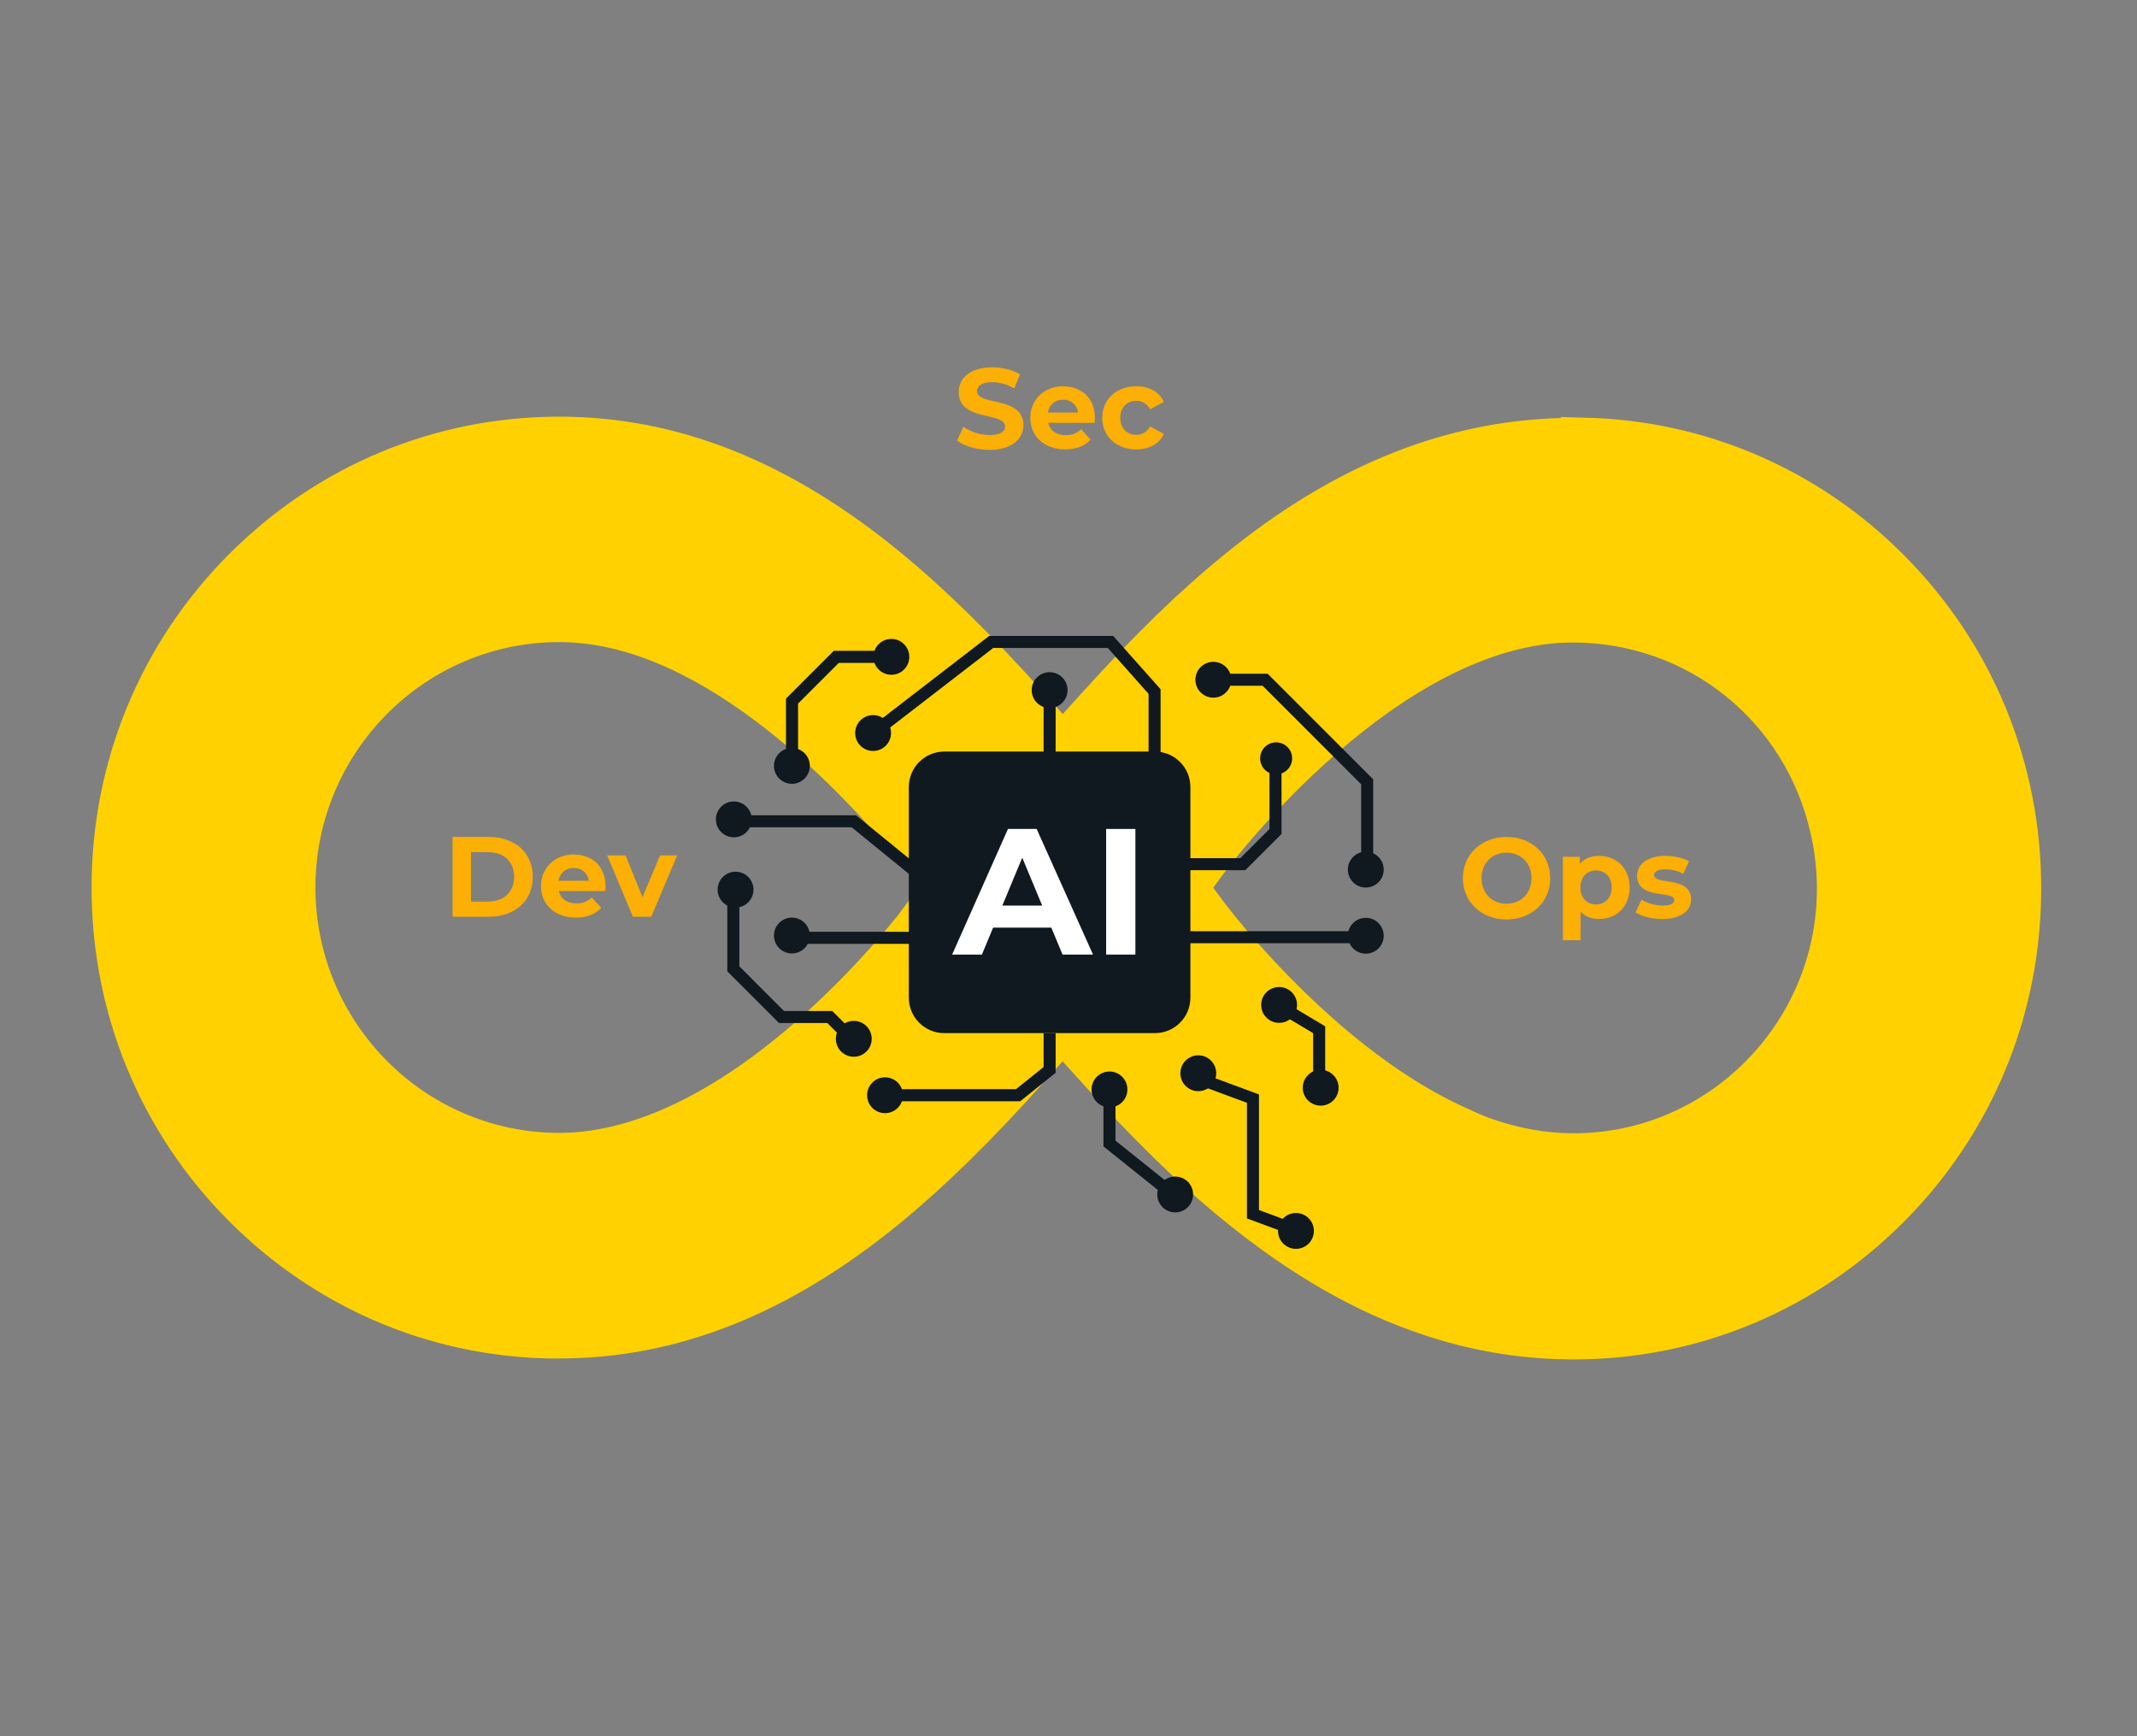 <?xml version="1.0" encoding="UTF-8"?>
<svg id="Layer_1" data-name="Layer 1" xmlns="http://www.w3.org/2000/svg" viewBox="0 0 800 650">
  <rect x="0" y="0" width="800" height="650" fill="#808080" stroke="none"/>
  <defs>
    <style>
      .cls-1 {
        fill: #fff;
      }

      .cls-2 {
        fill: #fcaf04;
      }

      .cls-3 {
        fill: #101820;
      }

      .cls-4 {
        fill: #ffd100;
        stroke: #ffd100;
        stroke-miterlimit: 10;
        stroke-width: 18px;
      }
    </style>
  </defs>
  <path class="cls-4" d="m593.31,165.43h-3.85c-43.83,0-84.83,16.04-125.39,49.13-16.62,13.5-33.38,29.82-52.75,51.3l-13.5,14.88-13.42-14.95c-19.81-22.06-36.72-38.68-53.26-52.25-39.84-32.65-79.68-48.55-121.76-48.55-44.34,0-85.99,17.42-117.41,48.98-31.42,31.57-48.69,73.65-48.69,118.35s17.27,86.79,48.69,118.35c30.48,30.62,70.61,47.97,113.49,48.91h3.85c42.09,0,81.93-15.89,121.76-48.47,16.54-13.57,33.53-30.19,53.26-52.25l13.42-14.95,13.5,14.88c19.37,21.48,36.14,37.81,52.75,51.3,24.09,19.59,47.53,33.09,71.84,41.14l2.47.8c16.33,5.22,33.38,7.91,50.87,7.91h.22c44.19-.07,85.77-17.49,117.05-48.98,31.42-31.57,48.69-73.65,48.69-118.35s-17.27-86.79-48.69-118.35c-30.33-30.55-70.39-47.82-113.13-48.91v.07Zm-246.07,177.64c-2.76,3.7-67.56,90.05-137.87,90.05-55.29,0-100.28-45.21-100.28-100.87s44.99-100.87,100.28-100.87c8.2,0,16.69,1.16,25.18,3.48,3.27.87,6.46,1.89,9.43,2.98,55.08,19.96,101.23,80.91,103.11,83.52l8.05,10.74-7.98,10.81.07.15Zm242,90.2c-11.54,0-23.29-2.1-35.19-6.39-2.83-1.09-5.66-2.32-7.69-3.34-51.59-22.5-93.61-78.01-95.35-80.4l-8.05-10.74,7.98-10.81c2.76-3.7,67.56-90.05,137.87-90.05,47.17,0,87.37,32.29,97.75,78.37,1.74,7.4,2.61,15.09,2.61,22.79,0,55.29-44.77,100.43-99.85,100.58h-.07Z"/>
  <g>
    <g>
      <polygon class="cls-3" points="414.09 339.54 355.42 339.54 318.82 309.71 274.66 309.71 274.66 305.21 320.42 305.21 357.02 335.04 414.09 335.04 414.09 339.54"/>
      <rect class="cls-3" x="350.51" y="286.5" width="1.67" height="19.92" transform="translate(-106.73 335.27) rotate(-45)"/>
      <circle class="cls-3" cx="326.85" cy="274.43" r="6.71"/>
      <circle class="cls-3" cx="392.93" cy="258.36" r="6.71"/>
      <circle class="cls-3" cx="454.22" cy="254.48" r="6.71"/>
      <circle class="cls-3" cx="333.69" cy="245.91" r="6.71"/>
      <circle class="cls-3" cx="296.45" cy="286.73" r="6.71"/>
      <circle class="cls-3" cx="274.71" cy="306.76" r="6.71"/>
      <circle class="cls-3" cx="275.36" cy="333.06" r="6.71"/>
      <circle class="cls-3" cx="319.62" cy="388.91" r="6.71"/>
      <circle class="cls-3" cx="331.32" cy="410.03" r="6.71"/>
      <circle class="cls-3" cx="415.34" cy="407.86" r="6.71"/>
      <circle class="cls-3" cx="439.94" cy="447.19" r="6.71"/>
      <circle class="cls-3" cx="448.59" cy="401.8" r="6.71"/>
      <circle class="cls-3" cx="494.4" cy="407.22" r="6.71"/>
      <circle class="cls-3" cx="478.84" cy="376.22" r="6.71"/>
      <circle class="cls-3" cx="511.29" cy="350.32" r="6.71"/>
      <circle class="cls-3" cx="511.29" cy="325.56" r="6.71"/>
      <circle class="cls-3" cx="485.15" cy="460.83" r="6.71"/>
      <circle class="cls-3" cx="296.45" cy="350.24" r="6.71"/>
      <circle class="cls-3" cx="477.73" cy="283.91" r="5.99"/>
      <polygon class="cls-3" points="418.79 366.37 404.2 366.37 404.2 361.87 417.25 361.87 434.3 348.62 515.03 348.62 515.03 353.13 435.85 353.13 418.79 366.37"/>
      <polygon class="cls-3" points="481.11 461.45 466.8 456.15 466.8 412.87 450.69 406.89 452.25 402.67 471.3 409.73 471.3 453.01 482.67 457.23 481.11 461.45"/>
      <rect class="cls-3" x="297.3" y="348.85" width="59.1" height="4.5"/>
      <polygon class="cls-3" points="466.17 325.79 440.71 325.79 440.71 321.29 464.31 321.29 475.24 310.35 475.24 283.21 479.75 283.21 479.75 312.22 466.17 325.79"/>
      <polygon class="cls-3" points="317.2 390.5 309.71 383 291.64 383 272.27 363.64 272.27 334.37 276.78 334.37 276.78 361.77 293.5 378.5 311.57 378.5 320.39 387.32 317.2 390.5"/>
      <polygon class="cls-3" points="496.09 404.78 491.59 404.78 491.59 386.79 482.79 381.54 485.1 377.67 496.09 384.23 496.09 404.78"/>
      <polygon class="cls-3" points="514.06 325.19 509.56 325.19 509.56 293.62 472.67 256.73 451.97 256.73 451.97 252.22 474.54 252.22 514.06 291.75 514.06 325.19"/>
      <polygon class="cls-3" points="298.75 288.34 294.24 288.34 294.24 261.55 312.14 243.65 337.7 243.65 337.7 248.16 314.01 248.16 298.75 263.42 298.75 288.34"/>
      <polygon class="cls-3" points="445.07 447.2 435.56 447.2 413.09 429.19 413.09 404.78 417.59 404.78 417.59 427.03 437.14 442.69 445.07 442.69 445.07 447.2"/>
      <rect class="cls-3" x="390.68" y="262.23" width="4.5" height="19.46"/>
      <polygon class="cls-3" points="434.47 283.91 429.97 283.91 429.97 259.75 414.72 242.59 371.81 242.59 328.23 276.21 325.47 272.65 370.28 238.09 416.74 238.09 434.47 258.04 434.47 283.91"/>
      <polygon class="cls-3" points="381.93 412.28 331.32 412.28 331.32 407.77 380.34 407.77 390.68 399.47 390.68 386.78 395.18 386.78 395.18 401.63 381.93 412.28"/>
    </g>
    <g>
      <path class="cls-3" d="m445.63,373.51c0,7.32-5.95,13.27-13.27,13.27h-78.87c-7.32,0-13.27-5.95-13.27-13.27v-78.87c0-7.32,5.95-13.27,13.27-13.27h78.87c7.32,0,13.27,5.95,13.27,13.27v78.87Z"/>
      <g>
        <path class="cls-1" d="m377.34,310.34l-20.9,47.03h11.15l4.19-10.08h21.79l4.19,10.08h11.42l-21.1-47.03h-10.75Zm-2.11,28.69l7.46-17.93,7.46,17.93h-14.91Z"/>
        <rect class="cls-1" x="414.09" y="310.34" width="10.95" height="47.03"/>
      </g>
    </g>
  </g>
  <g>
    <path class="cls-2" d="m169.42,313.33h13.57c9.77,0,16.47,5.89,16.47,14.94s-6.7,14.94-16.47,14.94h-13.57v-29.88Zm13.23,24.2c5.93,0,9.82-3.54,9.82-9.26s-3.88-9.26-9.82-9.26h-6.32v18.52h6.32Z"/>
    <path class="cls-2" d="m226.57,333.6h-17.37c.64,2.86,3.07,4.61,6.57,4.61,2.43,0,4.18-.73,5.76-2.22l3.54,3.84c-2.13,2.43-5.33,3.71-9.47,3.71-7.94,0-13.1-4.99-13.1-11.82s5.25-11.82,12.25-11.82,11.95,4.52,11.95,11.91c0,.51-.09,1.24-.13,1.79Zm-17.46-3.88h11.31c-.47-2.9-2.65-4.78-5.63-4.78s-5.21,1.83-5.68,4.78Z"/>
    <path class="cls-2" d="m253.5,320.24l-9.69,22.96h-6.87l-9.64-22.96h6.87l6.36,15.62,6.57-15.62h6.4Z"/>
  </g>
  <g>
    <path class="cls-2" d="m358.29,164.97l2.35-5.21c2.52,1.83,6.27,3.11,9.86,3.11,4.1,0,5.76-1.37,5.76-3.2,0-5.59-17.37-1.75-17.37-12.85,0-5.08,4.1-9.3,12.59-9.3,3.76,0,7.6.9,10.37,2.65l-2.13,5.25c-2.77-1.58-5.63-2.35-8.28-2.35-4.1,0-5.68,1.54-5.68,3.41,0,5.51,17.37,1.71,17.37,12.68,0,4.99-4.14,9.26-12.68,9.26-4.74,0-9.52-1.41-12.16-3.46Z"/>
    <path class="cls-2" d="m409.76,158.31h-17.37c.64,2.86,3.07,4.61,6.57,4.61,2.43,0,4.18-.73,5.76-2.22l3.54,3.84c-2.13,2.43-5.33,3.71-9.47,3.71-7.94,0-13.1-4.99-13.1-11.82s5.25-11.82,12.25-11.82,11.95,4.52,11.95,11.91c0,.51-.09,1.24-.13,1.79Zm-17.46-3.88h11.31c-.47-2.9-2.65-4.78-5.63-4.78s-5.21,1.83-5.68,4.78Z"/>
    <path class="cls-2" d="m412.62,156.43c0-6.91,5.34-11.82,12.8-11.82,4.82,0,8.62,2.09,10.29,5.85l-5.16,2.77c-1.24-2.18-3.07-3.16-5.16-3.16-3.37,0-6.02,2.35-6.02,6.36s2.65,6.36,6.02,6.36c2.09,0,3.93-.94,5.16-3.16l5.16,2.82c-1.66,3.67-5.46,5.8-10.29,5.8-7.47,0-12.8-4.91-12.8-11.82Z"/>
  </g>
  <g>
    <path class="cls-2" d="m547.64,328.78c0-8.88,6.91-15.45,16.35-15.45s16.35,6.53,16.35,15.45-6.96,15.45-16.35,15.45-16.35-6.57-16.35-15.45Zm25.69,0c0-5.68-4.01-9.56-9.35-9.56s-9.35,3.88-9.35,9.56,4.01,9.56,9.35,9.56,9.35-3.88,9.35-9.56Z"/>
    <path class="cls-2" d="m610.08,332.24c0,7.21-4.99,11.82-11.44,11.82-2.86,0-5.21-.9-6.91-2.77v10.71h-6.66v-31.24h6.36v2.65c1.66-2.01,4.14-2.99,7.21-2.99,6.44,0,11.44,4.61,11.44,11.82Zm-6.74,0c0-3.97-2.52-6.36-5.85-6.36s-5.85,2.39-5.85,6.36,2.52,6.36,5.85,6.36,5.85-2.39,5.85-6.36Z"/>
    <path class="cls-2" d="m612.3,341.59l2.22-4.78c2.05,1.32,5.16,2.22,7.98,2.22,3.07,0,4.23-.81,4.23-2.09,0-3.76-13.87.08-13.87-9.09,0-4.35,3.93-7.43,10.63-7.43,3.16,0,6.66.73,8.83,2.01l-2.22,4.74c-2.26-1.28-4.52-1.71-6.62-1.71-2.99,0-4.27.94-4.27,2.13,0,3.93,13.87.13,13.87,9.18,0,4.27-3.97,7.3-10.84,7.3-3.88,0-7.81-1.07-9.94-2.48Z"/>
  </g>
</svg>